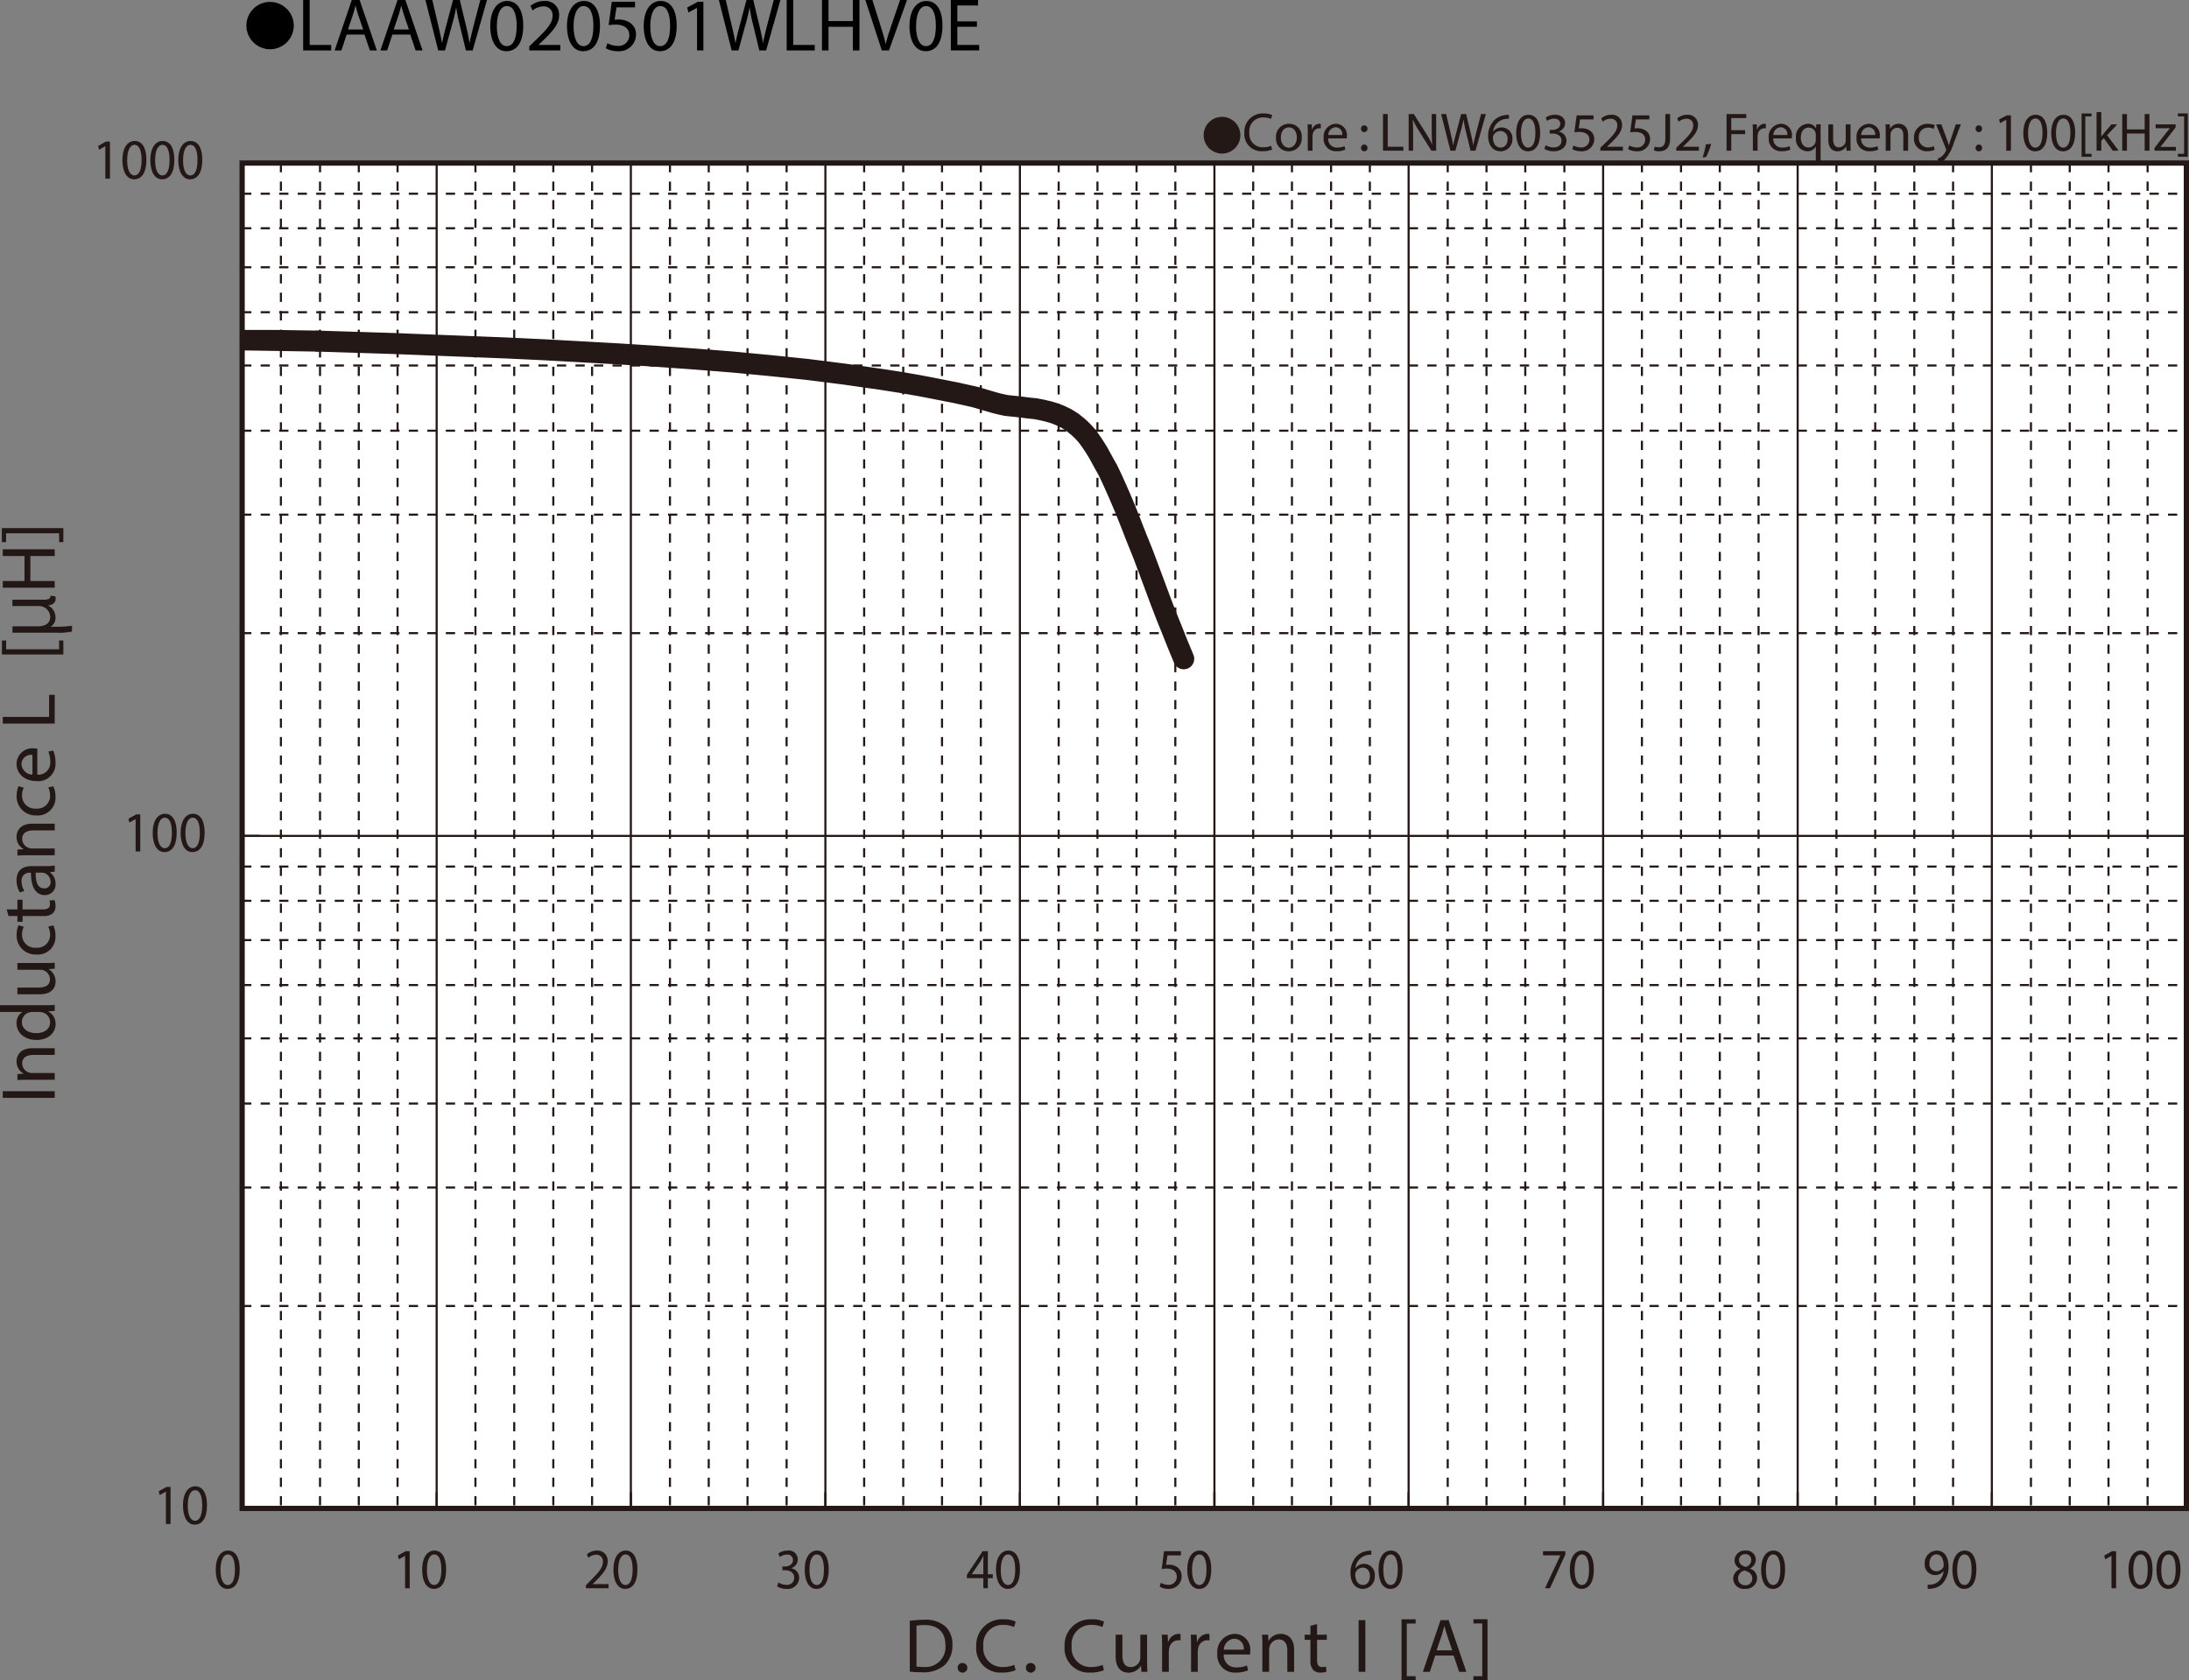 <svg id="レイヤー_1" data-name="レイヤー 1" xmlns="http://www.w3.org/2000/svg" xmlns:xlink="http://www.w3.org/1999/xlink" viewBox="0 0 322.002 247.227">
  <rect x="0" y="0" width="322.002" height="247.227" fill="#808080" stroke="none"/>
  <defs>
    <style>
      .cls-1, .cls-4, .cls-5, .cls-6, .cls-8 {
        fill: none;
      }

      .cls-2 {
        fill: #231815;
      }

      .cls-3 {
        fill: #fff;
      }

      .cls-4, .cls-5, .cls-6, .cls-8 {
        stroke: #231815;
      }

      .cls-4, .cls-5 {
        stroke-miterlimit: 3.864;
        stroke-width: 0.309px;
      }

      .cls-4 {
        stroke-dasharray: 1.362 1.362;
      }

      .cls-6 {
        stroke-miterlimit: 10;
        stroke-width: 0.773px;
      }

      .cls-7 {
        clip-path: url(#clip-path);
      }

      .cls-8 {
        stroke-linecap: round;
        stroke-linejoin: round;
        stroke-width: 3.09px;
      }
    </style>
    <clipPath id="clip-path" transform="translate(-1.921 -1.792)">
      <rect class="cls-1" x="37.544" y="50.329" width="12.739" height="3.196"/>
    </clipPath>
  </defs>
  <title>AW_DC-Bias1_LAAW020501WLHV0E</title>
  <g>
    <path d="M45.132,5.59a3.482,3.482,0,1,1-3.478-3.518A3.496,3.496,0,0,1,45.132,5.59Z" transform="translate(-1.921 -1.792)"/>
    <path d="M46.516,1.792h.958V8.404h3.168V9.207h-4.126Z" transform="translate(-1.921 -1.792)"/>
    <path d="M52.907,6.875l-.77,2.333h-.99l2.52-7.415h1.155l2.53,7.415h-1.023l-.792-2.333Zm2.432-.748-.726-2.134c-.165-.484-.275-.924-.385-1.353h-.022c-.11.44-.231.891-.374,1.342l-.726,2.145Z" transform="translate(-1.921 -1.792)"/>
    <path d="M59.639,6.875l-.77,2.333h-.99l2.52-7.415h1.155l2.53,7.415H63.06l-.792-2.333Zm2.432-.748-.726-2.134c-.165-.484-.275-.924-.385-1.353h-.022c-.11.44-.231.891-.374,1.342l-.726,2.145Z" transform="translate(-1.921 -1.792)"/>
    <path d="M66.382,9.207,64.501,1.792h1.012l.88,3.752c.22.924.418,1.848.55,2.563h.022c.121-.737.352-1.617.605-2.574l.99-3.741h1.001l.902,3.763c.209.88.407,1.76.517,2.541h.022c.154-.814.363-1.639.594-2.563l.979-3.741h.979L71.454,9.207H70.453l-.935-3.861a22.365,22.365,0,0,1-.484-2.42h-.022a23.317,23.317,0,0,1-.572,2.42L67.383,9.207Z" transform="translate(-1.921 -1.792)"/>
    <path d="M78.89,5.555c0,2.431-.902,3.773-2.486,3.773-1.397,0-2.343-1.309-2.365-3.675,0-2.398,1.034-3.718,2.486-3.718C78.032,1.935,78.89,3.277,78.89,5.555Zm-3.883.11c0,1.859.572,2.916,1.452,2.916.99,0,1.463-1.155,1.463-2.982,0-1.76-.451-2.916-1.452-2.916C75.623,2.683,75.006,3.717,75.006,5.665Z" transform="translate(-1.921 -1.792)"/>
    <path d="M79.78,9.207V8.613L80.54,7.876c1.826-1.738,2.651-2.663,2.662-3.741a1.276,1.276,0,0,0-1.419-1.397,2.436,2.436,0,0,0-1.518.605l-.308-.682a3.139,3.139,0,0,1,2.024-.726A2.012,2.012,0,0,1,84.17,4.014c0,1.32-.957,2.388-2.464,3.84l-.572.528v.022h3.212V9.207Z" transform="translate(-1.921 -1.792)"/>
    <path d="M90.176,5.555c0,2.431-.902,3.773-2.486,3.773-1.397,0-2.343-1.309-2.365-3.675,0-2.398,1.034-3.718,2.486-3.718C89.318,1.935,90.176,3.277,90.176,5.555Zm-3.883.11c0,1.859.572,2.916,1.452,2.916.99,0,1.463-1.155,1.463-2.982,0-1.76-.451-2.916-1.452-2.916C86.909,2.683,86.293,3.717,86.293,5.665Z" transform="translate(-1.921 -1.792)"/>
    <path d="M95.335,2.87H92.606l-.275,1.837a3.825,3.825,0,0,1,.583-.044,3.023,3.023,0,0,1,1.54.385A2.039,2.039,0,0,1,95.478,6.886a2.481,2.481,0,0,1-2.663,2.442,3.506,3.506,0,0,1-1.782-.44l.242-.737a3.199,3.199,0,0,0,1.529.396A1.578,1.578,0,0,0,94.499,6.996c-.011-.924-.627-1.584-2.058-1.584a7.463,7.463,0,0,0-.99.077l.462-3.432H95.335Z" transform="translate(-1.921 -1.792)"/>
    <path d="M101.462,5.555c0,2.431-.902,3.773-2.486,3.773-1.397,0-2.343-1.309-2.365-3.675,0-2.398,1.034-3.718,2.486-3.718C100.604,1.935,101.462,3.277,101.462,5.555Zm-3.883.11c0,1.859.572,2.916,1.452,2.916.99,0,1.463-1.155,1.463-2.982,0-1.76-.451-2.916-1.452-2.916C98.195,2.683,97.579,3.717,97.579,5.665Z" transform="translate(-1.921 -1.792)"/>
    <path d="M104.454,2.958h-.022l-1.243.671-.187-.737,1.562-.836h.825V9.207h-.936Z" transform="translate(-1.921 -1.792)"/>
    <path d="M109.547,9.207l-1.881-7.415h1.012l.88,3.752c.22.924.418,1.848.55,2.563h.022c.121-.737.352-1.617.605-2.574l.99-3.741h1.001l.902,3.763c.209.88.407,1.76.517,2.541h.022c.154-.814.363-1.639.594-2.563l.979-3.741h.979l-2.101,7.415h-1.002l-.935-3.861a22.414,22.414,0,0,1-.484-2.42h-.022a23.346,23.346,0,0,1-.572,2.42L110.548,9.207Z" transform="translate(-1.921 -1.792)"/>
    <path d="M117.643,1.792H118.6V8.404h3.168V9.207h-4.126Z" transform="translate(-1.921 -1.792)"/>
    <path d="M123.792,1.792V4.894h3.586V1.792h.968V9.207h-.968V5.731H123.792V9.207h-.958V1.792Z" transform="translate(-1.921 -1.792)"/>
    <path d="M131.635,9.207l-2.42-7.415h1.034l1.155,3.652c.319,1.002.594,1.903.792,2.772h.022c.209-.858.517-1.793.847-2.761l1.254-3.664h1.023l-2.651,7.415Z" transform="translate(-1.921 -1.792)"/>
    <path d="M140.556,5.555c0,2.431-.902,3.773-2.486,3.773-1.397,0-2.343-1.309-2.365-3.675,0-2.398,1.034-3.718,2.486-3.718C139.698,1.935,140.556,3.277,140.556,5.555Zm-3.883.11c0,1.859.572,2.916,1.452,2.916.99,0,1.463-1.155,1.463-2.982,0-1.76-.451-2.916-1.452-2.916C137.289,2.683,136.673,3.717,136.673,5.665Z" transform="translate(-1.921 -1.792)"/>
    <path d="M145.627,5.731h-2.882V8.404h3.212V9.207h-4.17V1.792h4.005v.803h-3.047V4.939h2.882Z" transform="translate(-1.921 -1.792)"/>
  </g>
  <g>
    <path class="cls-2" d="M181.678,18.986a2.699,2.699,0,1,1-2.698,2.698A2.695,2.695,0,0,1,181.678,18.986Z" transform="translate(-1.921 -1.792)"/>
    <path class="cls-2" d="M189.054,23.787a3.454,3.454,0,0,1-1.424.256,2.518,2.518,0,0,1-2.662-2.727,2.682,2.682,0,0,1,2.814-2.831,2.898,2.898,0,0,1,1.279.24l-.168.568a2.533,2.533,0,0,0-1.088-.224,2.004,2.004,0,0,0-2.103,2.223,1.959,1.959,0,0,0,2.071,2.167,2.787,2.787,0,0,0,1.135-.224Z" transform="translate(-1.921 -1.792)"/>
    <path class="cls-2" d="M193.405,21.996a1.891,1.891,0,0,1-1.927,2.055A1.84,1.84,0,0,1,189.623,22.06a1.89,1.89,0,0,1,1.919-2.055A1.833,1.833,0,0,1,193.405,21.996Zm-3.07.04c0,.847.487,1.487,1.175,1.487.672,0,1.176-.631,1.176-1.503,0-.656-.328-1.487-1.159-1.487S190.335,21.3,190.335,22.036Z" transform="translate(-1.921 -1.792)"/>
    <path class="cls-2" d="M194.296,21.3c0-.456-.009-.848-.032-1.208h.615l.024.76h.032a1.161,1.161,0,0,1,1.071-.848.76.76,0,0,1,.2.024v.664a1.057,1.057,0,0,0-.24-.024.986.986,0,0,0-.943.903,1.914,1.914,0,0,0-.032.328v2.063h-.695Z" transform="translate(-1.921 -1.792)"/>
    <path class="cls-2" d="M197.303,22.156A1.239,1.239,0,0,0,198.63,23.499a2.545,2.545,0,0,0,1.071-.2l.12.503a3.128,3.128,0,0,1-1.287.24,1.798,1.798,0,0,1-1.903-1.951,1.879,1.879,0,0,1,1.815-2.087,1.64,1.64,0,0,1,1.599,1.823,2.711,2.711,0,0,1-.023.328Zm2.062-.503a1.002,1.002,0,0,0-.976-1.143,1.166,1.166,0,0,0-1.079,1.143Z" transform="translate(-1.921 -1.792)"/>
    <path class="cls-2" d="M202.127,20.732a.476.476,0,1,1,.951,0,.476.476,0,1,1-.951,0Zm0,2.823a.476.476,0,1,1,.951,0,.476.476,0,1,1-.951,0Z" transform="translate(-1.921 -1.792)"/>
    <path class="cls-2" d="M205.358,18.574h.696v4.806h2.303v.584h-2.999Z" transform="translate(-1.921 -1.792)"/>
    <path class="cls-2" d="M209.135,23.963V18.574h.76L211.622,21.3a15.311,15.311,0,0,1,.967,1.751l.017-.008c-.065-.72-.08-1.375-.08-2.215V18.574h.655v5.389h-.703l-1.712-2.734a17.14,17.14,0,0,1-1.007-1.799l-.024.008c.04.68.057,1.327.057,2.223v2.303Z" transform="translate(-1.921 -1.792)"/>
    <path class="cls-2" d="M215.278,23.963l-1.367-5.389h.735l.64,2.727c.16.672.304,1.343.399,1.863h.017c.088-.536.256-1.175.44-1.871l.72-2.719h.728l.655,2.735c.152.64.296,1.279.376,1.847h.017c.111-.592.264-1.191.432-1.863l.711-2.719h.712l-1.527,5.389h-.728l-.68-2.807a16.284,16.284,0,0,1-.351-1.759H217.19a16.95,16.95,0,0,1-.416,1.759l-.767,2.807Z" transform="translate(-1.921 -1.792)"/>
    <path class="cls-2" d="M223.885,19.262a2.527,2.527,0,0,0-.527.032,2.113,2.113,0,0,0-1.808,1.847h.024a1.584,1.584,0,0,1,2.822,1.079,1.738,1.738,0,0,1-1.727,1.831c-1.112,0-1.84-.863-1.84-2.215a3.268,3.268,0,0,1,.88-2.343,2.83,2.83,0,0,1,1.663-.768,3.407,3.407,0,0,1,.512-.04Zm-.2,2.998a1.056,1.056,0,0,0-1.071-1.191,1.157,1.157,0,0,0-1.007.64.592.592,0,0,0-.08.312c.016.856.407,1.487,1.143,1.487C223.277,23.507,223.685,23.003,223.685,22.26Z" transform="translate(-1.921 -1.792)"/>
    <path class="cls-2" d="M228.477,21.309c0,1.767-.655,2.742-1.807,2.742-1.016,0-1.703-.951-1.719-2.67,0-1.743.751-2.703,1.807-2.703C227.853,18.678,228.477,19.653,228.477,21.309Zm-2.822.08c0,1.351.416,2.119,1.056,2.119.72,0,1.063-.84,1.063-2.167,0-1.279-.328-2.119-1.056-2.119C226.102,19.222,225.654,19.973,225.654,21.388Z" transform="translate(-1.921 -1.792)"/>
    <path class="cls-2" d="M229.294,23.155a2.354,2.354,0,0,0,1.151.328c.904,0,1.184-.576,1.176-1.008-.008-.728-.664-1.039-1.344-1.039h-.392v-.528h.392c.512,0,1.16-.264,1.16-.879,0-.416-.265-.784-.912-.784a1.904,1.904,0,0,0-1.039.344l-.184-.512a2.469,2.469,0,0,1,1.358-.4c1.024,0,1.487.608,1.487,1.239a1.29,1.29,0,0,1-.959,1.224v.016a1.354,1.354,0,0,1,1.159,1.335c0,.832-.647,1.559-1.895,1.559a2.642,2.642,0,0,1-1.352-.352Z" transform="translate(-1.921 -1.792)"/>
    <path class="cls-2" d="M236.332,19.357H234.35l-.2,1.335a2.756,2.756,0,0,1,.424-.032,2.196,2.196,0,0,1,1.119.28,1.481,1.481,0,0,1,.744,1.335,1.803,1.803,0,0,1-1.935,1.775,2.542,2.542,0,0,1-1.295-.32l.176-.536a2.328,2.328,0,0,0,1.111.288,1.147,1.147,0,0,0,1.231-1.127c-.008-.672-.456-1.151-1.495-1.151a5.374,5.374,0,0,0-.72.056l.336-2.495h2.486Z" transform="translate(-1.921 -1.792)"/>
    <path class="cls-2" d="M237.334,23.963v-.432l.552-.536c1.327-1.264,1.928-1.935,1.936-2.719a.927.927,0,0,0-1.031-1.015,1.77,1.77,0,0,0-1.103.44l-.225-.496a2.284,2.284,0,0,1,1.472-.528,1.462,1.462,0,0,1,1.591,1.511c0,.959-.695,1.735-1.791,2.791l-.415.384v.016h2.334v.584Z" transform="translate(-1.921 -1.792)"/>
    <path class="cls-2" d="M244.54,19.357h-1.982l-.2,1.335a2.756,2.756,0,0,1,.424-.032,2.195,2.195,0,0,1,1.119.28,1.481,1.481,0,0,1,.744,1.335,1.803,1.803,0,0,1-1.935,1.775,2.542,2.542,0,0,1-1.295-.32l.176-.536a2.328,2.328,0,0,0,1.111.288,1.147,1.147,0,0,0,1.231-1.127c-.008-.672-.456-1.151-1.495-1.151a5.388,5.388,0,0,0-.72.056l.336-2.495H244.54Z" transform="translate(-1.921 -1.792)"/>
    <path class="cls-2" d="M246.894,18.574h.695V22.18c0,1.432-.703,1.871-1.631,1.871a2.243,2.243,0,0,1-.743-.128l.104-.567a1.67,1.67,0,0,0,.584.103c.623,0,.991-.28.991-1.335Z" transform="translate(-1.921 -1.792)"/>
    <path class="cls-2" d="M248.502,23.963v-.432l.552-.536c1.327-1.264,1.928-1.935,1.936-2.719a.927.927,0,0,0-1.031-1.015,1.77,1.77,0,0,0-1.103.44l-.225-.496a2.284,2.284,0,0,1,1.472-.528,1.462,1.462,0,0,1,1.591,1.511c0,.959-.695,1.735-1.791,2.791l-.415.384v.016h2.334v.584Z" transform="translate(-1.921 -1.792)"/>
    <path class="cls-2" d="M252.374,24.946a11.505,11.505,0,0,0,.48-1.911l.784-.08a9.8,9.8,0,0,1-.76,1.943Z" transform="translate(-1.921 -1.792)"/>
    <path class="cls-2" d="M255.894,18.574h2.902v.584H256.59v1.791h2.038v.576H256.59v2.438h-.696Z" transform="translate(-1.921 -1.792)"/>
    <path class="cls-2" d="M259.766,21.3c0-.456-.008-.848-.032-1.208h.615l.024.76h.032a1.161,1.161,0,0,1,1.071-.848.748.748,0,0,1,.199.024v.664a1.043,1.043,0,0,0-.239-.024.986.986,0,0,0-.943.903,1.913,1.913,0,0,0-.032.328v2.063h-.695Z" transform="translate(-1.921 -1.792)"/>
    <path class="cls-2" d="M262.773,22.156a1.239,1.239,0,0,0,1.327,1.343,2.545,2.545,0,0,0,1.071-.2l.12.503a3.128,3.128,0,0,1-1.287.24,1.798,1.798,0,0,1-1.903-1.951,1.879,1.879,0,0,1,1.815-2.087,1.64,1.64,0,0,1,1.599,1.823,2.711,2.711,0,0,1-.023.328Zm2.062-.503a1.002,1.002,0,0,0-.976-1.143,1.166,1.166,0,0,0-1.079,1.143Z" transform="translate(-1.921 -1.792)"/>
    <path class="cls-2" d="M269.028,23.363h-.017a1.377,1.377,0,0,1-1.263.688,1.765,1.765,0,0,1-1.64-1.959,1.854,1.854,0,0,1,1.751-2.087,1.271,1.271,0,0,1,1.191.672h.017l.023-.584h.664c-.017.328-.025.664-.025,1.063v4.39h-.703Zm0-1.703a1.229,1.229,0,0,0-.032-.296,1.029,1.029,0,0,0-1.008-.799c-.728,0-1.167.616-1.167,1.487,0,.767.367,1.439,1.143,1.439a1.047,1.047,0,0,0,1.007-.768,1.177,1.177,0,0,0,.057-.336Z" transform="translate(-1.921 -1.792)"/>
    <path class="cls-2" d="M274.132,22.907c0,.4.008.752.031,1.056H273.54l-.04-.632h-.017a1.454,1.454,0,0,1-1.279.72c-.607,0-1.335-.336-1.335-1.695V20.093h.704v2.143c0,.736.224,1.232.863,1.232a1.018,1.018,0,0,0,.928-.64,1.029,1.029,0,0,0,.063-.36v-2.375h.704Z" transform="translate(-1.921 -1.792)"/>
    <path class="cls-2" d="M275.693,22.156a1.239,1.239,0,0,0,1.327,1.343,2.545,2.545,0,0,0,1.071-.2l.12.503a3.128,3.128,0,0,1-1.287.24,1.798,1.798,0,0,1-1.903-1.951,1.879,1.879,0,0,1,1.815-2.087,1.64,1.64,0,0,1,1.599,1.823,2.711,2.711,0,0,1-.023.328Zm2.062-.503a1.002,1.002,0,0,0-.976-1.143,1.166,1.166,0,0,0-1.079,1.143Z" transform="translate(-1.921 -1.792)"/>
    <path class="cls-2" d="M279.31,21.141c0-.4-.009-.728-.032-1.048h.624l.04.64h.016a1.423,1.423,0,0,1,1.279-.728c.535,0,1.367.32,1.367,1.647v2.311h-.704v-2.231c0-.624-.231-1.143-.895-1.143a1,1,0,0,0-.943.72,1.031,1.031,0,0,0-.048.328v2.327H279.31Z" transform="translate(-1.921 -1.792)"/>
    <path class="cls-2" d="M286.507,23.819a2.582,2.582,0,0,1-1.111.224,1.839,1.839,0,0,1-1.927-1.975,1.966,1.966,0,0,1,2.079-2.055,2.357,2.357,0,0,1,.976.2l-.16.544a1.629,1.629,0,0,0-.815-.184,1.339,1.339,0,0,0-1.367,1.463,1.327,1.327,0,0,0,1.343,1.447,1.994,1.994,0,0,0,.864-.192Z" transform="translate(-1.921 -1.792)"/>
    <path class="cls-2" d="M287.493,20.093l.848,2.287c.088.256.184.56.247.791h.017c.071-.232.151-.528.248-.808l.768-2.271h.743l-1.056,2.759a5.9,5.9,0,0,1-1.327,2.423,1.91,1.91,0,0,1-.863.456l-.176-.592a1.868,1.868,0,0,0,.615-.344,2.129,2.129,0,0,0,.592-.784.494.494,0,0,0,.056-.168.603.603,0,0,0-.048-.184l-1.431-3.566Z" transform="translate(-1.921 -1.792)"/>
    <path class="cls-2" d="M292.533,20.732a.476.476,0,1,1,.951,0,.476.476,0,1,1-.951,0Zm0,2.823a.476.476,0,1,1,.951,0,.476.476,0,1,1-.951,0Z" transform="translate(-1.921 -1.792)"/>
    <path class="cls-2" d="M297.044,19.421h-.016l-.903.488-.137-.536,1.136-.608h.6v5.197h-.68Z" transform="translate(-1.921 -1.792)"/>
    <path class="cls-2" d="M303.074,21.309c0,1.767-.655,2.742-1.807,2.742-1.016,0-1.703-.951-1.719-2.67,0-1.743.751-2.703,1.807-2.703C302.451,18.678,303.074,19.653,303.074,21.309Zm-2.822.08c0,1.351.416,2.119,1.056,2.119.72,0,1.063-.84,1.063-2.167,0-1.279-.328-2.119-1.056-2.119C300.7,19.222,300.252,19.973,300.252,21.388Z" transform="translate(-1.921 -1.792)"/>
    <path class="cls-2" d="M307.179,21.309c0,1.767-.655,2.742-1.807,2.742-1.016,0-1.703-.951-1.719-2.67,0-1.743.751-2.703,1.807-2.703C306.556,18.678,307.179,19.653,307.179,21.309Zm-2.822.08c0,1.351.416,2.119,1.056,2.119.72,0,1.063-.84,1.063-2.167,0-1.279-.328-2.119-1.056-2.119C304.805,19.222,304.356,19.973,304.356,21.388Z" transform="translate(-1.921 -1.792)"/>
    <path class="cls-2" d="M308.124,24.858V18.486h1.464v.44h-.92v5.493h.92v.44Z" transform="translate(-1.921 -1.792)"/>
    <path class="cls-2" d="M311.021,21.868h.016c.097-.136.233-.304.344-.44l1.136-1.335h.848l-1.495,1.591,1.703,2.279h-.856l-1.336-1.855-.359.4v1.455h-.695V18.286h.695Z" transform="translate(-1.921 -1.792)"/>
    <path class="cls-2" d="M314.797,18.574v2.255h2.606V18.574h.703v5.389h-.703V21.436h-2.606v2.526h-.696V18.574Z" transform="translate(-1.921 -1.792)"/>
    <path class="cls-2" d="M318.853,23.555l1.751-2.279c.168-.208.328-.392.504-.6v-.016h-2.095v-.568h2.95l-.008.44-1.727,2.247c-.16.216-.32.408-.496.608v.016h2.263v.56h-3.143Z" transform="translate(-1.921 -1.792)"/>
    <path class="cls-2" d="M323.748,18.478v6.38h-1.463v-.44h.919v-5.501h-.919V18.478Z" transform="translate(-1.921 -1.792)"/>
  </g>
  <rect class="cls-3" x="35.623" y="24.008" width="286.011" height="197.93"/>
  <path class="cls-4" d="M37.538,30.293H323.536M37.538,35.373H323.536m-285.998,5.74H323.536M37.538,47.727H323.536M37.538,55.566H323.536M37.538,65.159H323.536M37.538,77.511H323.536M37.538,94.944H323.536m-285.998,34.34H323.536m-285.998,5.038H323.536M37.538,140.102H323.536M37.538,146.717H323.536M37.538,154.559H323.536M37.538,164.151H323.536M37.538,176.504H323.536M37.538,193.935H323.536" transform="translate(-1.921 -1.792)"/>
  <path class="cls-5" d="M37.538,25.782H323.536M37.538,124.773H323.536" transform="translate(-1.921 -1.792)"/>
  <path class="cls-4" d="M317.832,25.782V223.72M312.081,25.782V223.72M306.379,25.782V223.72M300.674,25.782V223.72M289.218,25.782V223.72M283.515,25.782V223.72m-5.749-197.937V223.72M272.061,25.782V223.72M260.606,25.782V223.72M254.904,25.782V223.72M249.199,25.782V223.72M243.447,25.782V223.72M232.039,25.782V223.72m-5.75-197.937V223.72M220.584,25.782V223.72M214.88,25.782V223.72M203.426,25.782V223.72M197.722,25.782V223.72M191.968,25.782V223.72M186.266,25.782V223.72M174.811,25.782V223.72M169.106,25.782V223.72m-5.75-197.937V223.72M157.651,25.782V223.72M146.198,25.782V223.72M140.493,25.782V223.72m-5.706-197.937V223.72M129.038,25.782V223.72M117.631,25.782V223.72M111.879,25.782V223.72m-5.704-197.937V223.72M100.471,25.782V223.72M89.016,25.782V223.72M83.312,25.782V223.72m-5.75-197.937V223.72M71.858,25.782V223.72M60.402,25.782V223.72M54.699,25.782V223.72M48.996,25.782V223.72M43.244,25.782V223.72" transform="translate(-1.921 -1.792)"/>
  <path class="cls-5" d="M323.536,25.782V223.72M294.923,25.782V223.72M266.356,25.782V223.72M237.743,25.782V223.72M209.128,25.782V223.72M180.563,25.782V223.72M151.947,25.782V223.72M123.335,25.782V223.72M94.721,25.782V223.72M66.154,25.782V223.72" transform="translate(-1.921 -1.792)"/>
  <rect class="cls-6" x="35.618" y="23.99" width="285.998" height="197.937"/>
  <path class="cls-5" d="M37.538,25.782V223.72m0,0h2.568m-2.568-98.946h2.568M37.538,25.782h2.568M37.538,223.72H323.536m-285.998,0v-2.364M66.154,223.72v-2.364M94.721,223.72v-2.364M123.335,223.72v-2.364m28.612,2.364v-2.364m28.616,2.364v-2.364M209.128,223.72v-2.364m28.615,2.364v-2.364m28.613,2.364v-2.364m28.567,2.364v-2.364m28.614,2.364v-2.364" transform="translate(-1.921 -1.792)"/>
  <g class="cls-7">
    <line class="cls-8" x1="35.618" y1="50.008" x2="46.694" y2="50.183"/>
  </g>
  <path class="cls-8" d="M48.616,51.975l11.073.35m0,0,11.076.439,5.561.219,5.561.263m0,0,5.561.306,5.513.309m0,0,5.514.349,5.56.395m0,0,5.515.438,5.561.525m0,0,5.514.569,2.804.353,2.757.349m0,0,5.513.787,2.805.44,2.755.481m0,0,1.38.263,3.995.786,2.755.615,1.474.438,1.52.439m0,0,.713.175.809.176.807.087.855.086,1.76.22.902.086.904.176.95.219.904.263.901.351.905.436.902.572.856.699.428.394.429.439.428.484.38.522m0,0,.429.615.427.658.429.701.855,1.575.475.833.428.876.428.92.855,1.925.856,2.017.857,2.147.853,2.189.904,2.235.857,2.278,1.71,4.601.856,2.233.903,2.234.856,2.147.855,2.059" transform="translate(-1.921 -1.792)"/>
  <g>
    <path class="cls-2" d="M26.327,221.244h-.016l-.905.512-.136-.562,1.138-.638h.601v5.455h-.681Z" transform="translate(-1.921 -1.792)"/>
    <path class="cls-2" d="M32.369,223.225c0,1.855-.657,2.879-1.811,2.879-1.018,0-1.706-.999-1.722-2.804,0-1.829.753-2.836,1.81-2.836C31.744,220.464,32.369,221.487,32.369,223.225Zm-2.828.084c0,1.418.416,2.224,1.058,2.224.721,0,1.065-.881,1.065-2.274,0-1.343-.329-2.224-1.058-2.224C29.989,221.034,29.541,221.823,29.541,223.309Z" transform="translate(-1.921 -1.792)"/>
  </g>
  <g>
    <path class="cls-2" d="M21.871,122.298h-.016l-.905.512-.136-.562,1.138-.638h.601v5.455h-.681Z" transform="translate(-1.921 -1.792)"/>
    <path class="cls-2" d="M27.913,124.278c0,1.855-.657,2.878-1.81,2.878-1.018,0-1.707-.998-1.722-2.803,0-1.829.753-2.836,1.81-2.836C27.288,121.517,27.913,122.541,27.913,124.278Zm-2.828.084c0,1.418.416,2.224,1.058,2.224.721,0,1.065-.881,1.065-2.274,0-1.343-.329-2.224-1.058-2.224C25.533,122.088,25.084,122.877,25.084,124.362Z" transform="translate(-1.921 -1.792)"/>
    <path class="cls-2" d="M32.023,124.278c0,1.855-.657,2.878-1.81,2.878-1.018,0-1.707-.998-1.722-2.803,0-1.829.753-2.836,1.81-2.836C31.398,121.517,32.023,122.541,32.023,124.278Zm-2.828.084c0,1.418.417,2.224,1.058,2.224.721,0,1.065-.881,1.065-2.274,0-1.343-.329-2.224-1.058-2.224C29.644,122.088,29.195,122.877,29.195,124.362Z" transform="translate(-1.921 -1.792)"/>
  </g>
  <g>
    <path class="cls-2" d="M17.415,23.311h-.016l-.905.512-.136-.562,1.138-.638h.601v5.455h-.681Z" transform="translate(-1.921 -1.792)"/>
    <path class="cls-2" d="M23.456,25.292c0,1.855-.657,2.878-1.81,2.878-1.018,0-1.706-.999-1.722-2.803,0-1.829.753-2.836,1.81-2.836C22.831,22.531,23.456,23.555,23.456,25.292Zm-2.828.084c0,1.418.416,2.224,1.058,2.224.721,0,1.065-.881,1.065-2.274,0-1.343-.329-2.224-1.058-2.224C21.077,23.102,20.628,23.89,20.628,25.376Z" transform="translate(-1.921 -1.792)"/>
    <path class="cls-2" d="M27.567,25.292c0,1.855-.657,2.878-1.811,2.878-1.018,0-1.706-.999-1.722-2.803,0-1.829.753-2.836,1.81-2.836C26.942,22.531,27.567,23.555,27.567,25.292Zm-2.828.084c0,1.418.417,2.224,1.058,2.224.721,0,1.065-.881,1.065-2.274,0-1.343-.329-2.224-1.058-2.224C25.188,23.102,24.739,23.89,24.739,25.376Z" transform="translate(-1.921 -1.792)"/>
    <path class="cls-2" d="M31.679,25.292c0,1.855-.657,2.878-1.81,2.878-1.018,0-1.707-.999-1.722-2.803,0-1.829.753-2.836,1.81-2.836C31.054,22.531,31.679,23.555,31.679,25.292Zm-2.828.084c0,1.418.417,2.224,1.058,2.224.721,0,1.065-.881,1.065-2.274,0-1.343-.329-2.224-1.058-2.224C29.299,23.102,28.851,23.89,28.851,25.376Z" transform="translate(-1.921 -1.792)"/>
  </g>
  <g>
    <path class="cls-2" d="M135.75,240.257a14.278,14.278,0,0,1,2.098-.157,4.392,4.392,0,0,1,3.095.947,3.488,3.488,0,0,1,1.077,2.728,4.005,4.005,0,0,1-1.1,2.954,4.72,4.72,0,0,1-3.378,1.094,15.977,15.977,0,0,1-1.792-.09Zm.986,6.721a6.277,6.277,0,0,0,.998.057,2.93,2.93,0,0,0,3.254-3.225c.011-1.793-1.009-2.933-3.096-2.933a5.692,5.692,0,0,0-1.156.102Z" transform="translate(-1.921 -1.792)"/>
    <path class="cls-2" d="M142.797,247.17a.668.668,0,0,1,.68-.711.711.711,0,1,1-.68.711Z" transform="translate(-1.921 -1.792)"/>
    <path class="cls-2" d="M151.321,247.508a4.912,4.912,0,0,1-2.018.36,3.561,3.561,0,0,1-3.775-3.845,3.793,3.793,0,0,1,3.99-3.992,4.106,4.106,0,0,1,1.814.339l-.238.801a3.605,3.605,0,0,0-1.542-.316,2.833,2.833,0,0,0-2.981,3.135,2.77,2.77,0,0,0,2.937,3.057,3.952,3.952,0,0,0,1.609-.316Z" transform="translate(-1.921 -1.792)"/>
    <path class="cls-2" d="M152.835,247.17a.668.668,0,0,1,.68-.711.711.711,0,1,1-.68.711Z" transform="translate(-1.921 -1.792)"/>
    <path class="cls-2" d="M164.315,247.508a4.911,4.911,0,0,1-2.018.36,3.561,3.561,0,0,1-3.775-3.845,3.793,3.793,0,0,1,3.99-3.992,4.107,4.107,0,0,1,1.815.339l-.238.801a3.605,3.605,0,0,0-1.542-.316,2.833,2.833,0,0,0-2.982,3.135,2.77,2.77,0,0,0,2.937,3.057,3.951,3.951,0,0,0,1.609-.316Z" transform="translate(-1.921 -1.792)"/>
    <path class="cls-2" d="M170.66,246.268c0,.564.012,1.06.046,1.488h-.885l-.057-.891h-.022a2.067,2.067,0,0,1-1.815,1.015c-.861,0-1.893-.474-1.893-2.391v-3.191h.997V245.32c0,1.037.317,1.736,1.225,1.736a1.398,1.398,0,0,0,1.406-1.409v-3.35h.997Z" transform="translate(-1.921 -1.792)"/>
    <path class="cls-2" d="M172.865,244.001c0-.643-.011-1.195-.045-1.703h.873l.034,1.071h.045a1.646,1.646,0,0,1,1.52-1.195,1.085,1.085,0,0,1,.283.034v.936a1.509,1.509,0,0,0-.34-.033,1.395,1.395,0,0,0-1.338,1.273,2.813,2.813,0,0,0-.045.463v2.909h-.987Z" transform="translate(-1.921 -1.792)"/>
    <path class="cls-2" d="M177.125,244.001c0-.643-.011-1.195-.045-1.703h.873l.034,1.071h.045a1.646,1.646,0,0,1,1.519-1.195,1.086,1.086,0,0,1,.283.034v.936a1.509,1.509,0,0,0-.34-.033,1.395,1.395,0,0,0-1.337,1.273,2.818,2.818,0,0,0-.046.463v2.909h-.986Z" transform="translate(-1.921 -1.792)"/>
    <path class="cls-2" d="M181.94,245.207a1.754,1.754,0,0,0,1.882,1.895,3.636,3.636,0,0,0,1.52-.281l.17.71a4.46,4.46,0,0,1-1.825.338,2.54,2.54,0,0,1-2.698-2.751,2.655,2.655,0,0,1,2.573-2.943,2.316,2.316,0,0,1,2.268,2.571,3.879,3.879,0,0,1-.033.462Zm2.926-.71a1.415,1.415,0,0,0-1.384-1.612,1.648,1.648,0,0,0-1.53,1.612Z" transform="translate(-1.921 -1.792)"/>
    <path class="cls-2" d="M187.615,243.775c0-.564-.011-1.026-.045-1.478h.885l.057.902h.022a2.019,2.019,0,0,1,1.813-1.026c.76,0,1.939.451,1.939,2.323v3.259h-.998v-3.147c0-.879-.329-1.612-1.27-1.612a1.457,1.457,0,0,0-1.406,1.478v3.281h-.998Z" transform="translate(-1.921 -1.792)"/>
    <path class="cls-2" d="M195.661,240.731v1.567H197.09v.756h-1.429v2.943c0,.677.192,1.06.748,1.06a2.257,2.257,0,0,0,.578-.067l.046.744a2.457,2.457,0,0,1-.885.135,1.387,1.387,0,0,1-1.077-.417,2.014,2.014,0,0,1-.385-1.421v-2.977h-.851v-.756h.851V240.99Z" transform="translate(-1.921 -1.792)"/>
    <path class="cls-2" d="M202.764,240.155v7.601h-.986v-7.601Z" transform="translate(-1.921 -1.792)"/>
    <path class="cls-2" d="M208.089,249.019v-8.987h2.074v.62h-1.304v7.747h1.304v.62Z" transform="translate(-1.921 -1.792)"/>
    <path class="cls-2" d="M213.041,245.365l-.794,2.391h-1.02l2.597-7.601h1.19l2.607,7.601h-1.055l-.816-2.391Zm2.505-.767-.748-2.188c-.17-.496-.283-.947-.397-1.387h-.022c-.113.45-.238.913-.386,1.375l-.748,2.199Z" transform="translate(-1.921 -1.792)"/>
    <path class="cls-2" d="M220.733,240.02v8.998h-2.074v-.62h1.304v-7.758h-1.304v-.62Z" transform="translate(-1.921 -1.792)"/>
  </g>
  <g>
    <path class="cls-2" d="M2.329,162.332H9.97v.981H2.329Z" transform="translate(-1.921 -1.792)"/>
    <path class="cls-2" d="M5.968,160.653c-.567,0-1.032.012-1.485.045v-.879l.907-.057V159.74a2.006,2.006,0,0,1-1.032-1.805c0-.755.453-1.928,2.335-1.928H9.97V157H6.807c-.884,0-1.621.327-1.621,1.263a1.412,1.412,0,0,0,1.02,1.331,1.45,1.45,0,0,0,.465.067H9.97v.992Z" transform="translate(-1.921 -1.792)"/>
    <path class="cls-2" d="M1.921,149.685H8.553c.487,0,1.043-.011,1.417-.045v.892l-.952.045v.022a2.018,2.018,0,0,1,1.077,1.86c0,1.319-1.122,2.334-2.788,2.334-1.826.012-2.948-1.116-2.948-2.446A1.821,1.821,0,0,1,5.197,150.7v-.022H1.921Zm4.795.993a1.753,1.753,0,0,0-.419.045,1.461,1.461,0,0,0-1.156,1.432c0,1.026.907,1.636,2.12,1.636,1.111,0,2.029-.542,2.029-1.613a1.493,1.493,0,0,0-1.19-1.454,1.724,1.724,0,0,0-.431-.045Z" transform="translate(-1.921 -1.792)"/>
    <path class="cls-2" d="M8.474,143.476c.567,0,1.066-.012,1.497-.046v.88l-.895.057v.022a2.05,2.05,0,0,1,1.02,1.804c0,.857-.476,1.884-2.403,1.884H4.483v-.992H7.521c1.043,0,1.746-.316,1.746-1.218a1.436,1.436,0,0,0-.907-1.309,1.461,1.461,0,0,0-.51-.09H4.483v-.992Z" transform="translate(-1.921 -1.792)"/>
    <path class="cls-2" d="M9.766,137.941a3.64,3.64,0,0,1,.317,1.567,2.6,2.6,0,0,1-2.8,2.718A2.781,2.781,0,0,1,4.37,139.295a3.311,3.311,0,0,1,.283-1.376l.771.226a2.298,2.298,0,0,0-.261,1.15,1.895,1.895,0,0,0,2.075,1.929A1.877,1.877,0,0,0,9.29,139.329a2.805,2.805,0,0,0-.272-1.218Z" transform="translate(-1.921 -1.792)"/>
    <path class="cls-2" d="M2.907,135.588H4.483V134.167h.76v1.421h2.959c.68,0,1.065-.191,1.065-.744a2.187,2.187,0,0,0-.068-.575l.749-.045a2.424,2.424,0,0,1,.136.88,1.373,1.373,0,0,1-.419,1.071,2.044,2.044,0,0,1-1.428.383H5.243v.846h-.76v-.846H3.168Z" transform="translate(-1.921 -1.792)"/>
    <path class="cls-2" d="M9.97,130.032l-.691.078v.034a2.03,2.03,0,0,1,.816,1.669,1.559,1.559,0,0,1-1.576,1.669c-1.327,0-2.052-1.173-2.04-3.281H6.365a1.129,1.129,0,0,0-1.27,1.24,2.711,2.711,0,0,0,.408,1.421l-.658.226a3.374,3.374,0,0,1-.487-1.793c0-1.669,1.145-2.075,2.245-2.075H8.655a7.794,7.794,0,0,0,1.315-.09Zm-2.8.146c-.022,1.082.17,2.312,1.236,2.312a.881.881,0,0,0,.952-.936,1.359,1.359,0,0,0-.918-1.319,1.062,1.062,0,0,0-.317-.056Z" transform="translate(-1.921 -1.792)"/>
    <path class="cls-2" d="M5.968,127.621c-.567,0-1.032.012-1.485.045v-.879l.907-.057v-.022a2.006,2.006,0,0,1-1.032-1.805c0-.755.453-1.928,2.335-1.928H9.97v.992H6.807c-.884,0-1.621.327-1.621,1.263a1.412,1.412,0,0,0,1.02,1.331,1.449,1.449,0,0,0,.465.067H9.97v.992Z" transform="translate(-1.921 -1.792)"/>
    <path class="cls-2" d="M9.766,117.476a3.639,3.639,0,0,1,.317,1.567,2.6,2.6,0,0,1-2.8,2.718A2.781,2.781,0,0,1,4.37,118.83a3.311,3.311,0,0,1,.283-1.376l.771.226a2.298,2.298,0,0,0-.261,1.15,1.895,1.895,0,0,0,2.075,1.929A1.877,1.877,0,0,0,9.29,118.864a2.805,2.805,0,0,0-.272-1.218Z" transform="translate(-1.921 -1.792)"/>
    <path class="cls-2" d="M7.408,115.765a1.752,1.752,0,0,0,1.904-1.872,3.573,3.573,0,0,0-.283-1.511l.714-.169a4.403,4.403,0,0,1,.34,1.815,2.541,2.541,0,0,1-2.766,2.684c-1.655,0-2.959-.97-2.959-2.56a2.321,2.321,0,0,1,2.585-2.255,3.904,3.904,0,0,1,.465.033Zm-.714-2.909a1.419,1.419,0,0,0-1.621,1.376,1.65,1.65,0,0,0,1.621,1.522Z" transform="translate(-1.921 -1.792)"/>
    <path class="cls-2" d="M2.329,108.249v-.98H9.143V104.02H9.97v4.229Z" transform="translate(-1.921 -1.792)"/>
    <path class="cls-2" d="M11.24,98.084H2.204V96.02h.624v1.297h7.789V96.02h.624Z" transform="translate(-1.921 -1.792)"/>
    <path class="cls-2" d="M3.757,94.883v-.947H7.533c.952,0,1.78-.383,1.78-1.398a1.651,1.651,0,0,0-1.7-1.579H3.746v-.936H8.372c.68,0,.964-.135.986-.586l.703.09a1,1,0,0,1,.045.327c0,.485-.272.913-1.066,1.003v.034a1.943,1.943,0,0,1,1.043,1.714,1.479,1.479,0,0,1-.714,1.387h.839a13.015,13.015,0,0,0,2.301-.146v.857a9.404,9.404,0,0,1-2.222.18Z" transform="translate(-1.921 -1.792)"/>
    <path class="cls-2" d="M2.329,87.275H5.526V83.599H2.329v-.992H9.97v.992H6.388v3.676H9.97v.981H2.329Z" transform="translate(-1.921 -1.792)"/>
    <path class="cls-2" d="M2.193,79.488H11.24v2.063h-.624V80.254h-7.8v1.297H2.193Z" transform="translate(-1.921 -1.792)"/>
  </g>
  <g>
    <path class="cls-2" d="M37.184,232.678c0,1.855-.657,2.879-1.811,2.879-1.018,0-1.706-.999-1.722-2.804,0-1.829.753-2.836,1.81-2.836C36.559,229.917,37.184,230.94,37.184,232.678Zm-2.828.084c0,1.418.416,2.224,1.058,2.224.721,0,1.065-.881,1.065-2.275,0-1.343-.329-2.224-1.058-2.224C34.805,230.487,34.356,231.276,34.356,232.762Z" transform="translate(-1.921 -1.792)"/>
    <path class="cls-2" d="M61.508,230.697h-.016l-.905.512-.136-.562,1.138-.638h.601v5.455h-.681Z" transform="translate(-1.921 -1.792)"/>
    <path class="cls-2" d="M67.549,232.678c0,1.855-.657,2.879-1.81,2.879-1.018,0-1.707-.999-1.722-2.804,0-1.829.753-2.836,1.81-2.836C66.924,229.917,67.549,230.94,67.549,232.678Zm-2.828.084c0,1.418.416,2.224,1.058,2.224.721,0,1.065-.881,1.065-2.275,0-1.343-.329-2.224-1.058-2.224C65.17,230.487,64.721,231.276,64.721,232.762Z" transform="translate(-1.921 -1.792)"/>
    <path class="cls-2" d="M88.115,235.464v-.453l.553-.562c1.33-1.326,1.931-2.031,1.939-2.853a.953.953,0,0,0-1.034-1.065,1.731,1.731,0,0,0-1.105.462l-.224-.52a2.221,2.221,0,0,1,1.474-.554,1.5,1.5,0,0,1,1.594,1.586c0,1.007-.697,1.821-1.794,2.929l-.416.402v.018H91.44v.612Z" transform="translate(-1.921 -1.792)"/>
    <path class="cls-2" d="M95.687,232.678c0,1.855-.657,2.879-1.81,2.879-1.018,0-1.707-.999-1.722-2.804,0-1.829.753-2.836,1.81-2.836C95.062,229.917,95.687,230.94,95.687,232.678Zm-2.828.084c0,1.418.416,2.224,1.058,2.224.721,0,1.065-.881,1.065-2.275,0-1.343-.329-2.224-1.058-2.224C93.308,230.487,92.859,231.276,92.859,232.762Z" transform="translate(-1.921 -1.792)"/>
    <path class="cls-2" d="M116.42,234.616a2.275,2.275,0,0,0,1.154.344,1.04,1.04,0,0,0,1.178-1.057c-.009-.764-.665-1.092-1.347-1.092h-.393v-.554h.393c.513,0,1.162-.276,1.162-.923a.8.8,0,0,0-.913-.822,1.857,1.857,0,0,0-1.042.36l-.184-.537a2.395,2.395,0,0,1,1.361-.419,1.319,1.319,0,0,1,1.49,1.301,1.346,1.346,0,0,1-.961,1.283v.018a1.4,1.4,0,0,1,1.161,1.401,1.683,1.683,0,0,1-1.899,1.637,2.547,2.547,0,0,1-1.353-.37Z" transform="translate(-1.921 -1.792)"/>
    <path class="cls-2" d="M123.824,232.678c0,1.855-.657,2.879-1.81,2.879-1.018,0-1.706-.999-1.723-2.804,0-1.829.753-2.836,1.811-2.836C123.199,229.917,123.824,230.94,123.824,232.678Zm-2.828.084c0,1.418.417,2.224,1.058,2.224.721,0,1.065-.881,1.065-2.275,0-1.343-.328-2.224-1.058-2.224C121.445,230.487,120.996,231.276,120.996,232.762Z" transform="translate(-1.921 -1.792)"/>
    <path class="cls-2" d="M146.568,235.464v-1.485h-2.419v-.487l2.323-3.482h.761v3.391h.73v.579h-.73v1.485Zm0-2.064v-1.821c0-.285.009-.57.024-.855h-.024c-.16.318-.288.554-.433.806l-1.273,1.855v.017Z" transform="translate(-1.921 -1.792)"/>
    <path class="cls-2" d="M151.962,232.678c0,1.855-.657,2.879-1.81,2.879-1.018,0-1.706-.999-1.723-2.804,0-1.829.753-2.836,1.811-2.836C151.337,229.917,151.962,230.94,151.962,232.678Zm-2.828.084c0,1.418.417,2.224,1.058,2.224.721,0,1.065-.881,1.065-2.275,0-1.343-.328-2.224-1.058-2.224C149.583,230.487,149.134,231.276,149.134,232.762Z" transform="translate(-1.921 -1.792)"/>
    <path class="cls-2" d="M175.636,230.63h-1.986l-.2,1.401a2.663,2.663,0,0,1,.424-.033,2.117,2.117,0,0,1,1.122.294,1.57,1.57,0,0,1,.745,1.401,1.845,1.845,0,0,1-1.939,1.863,2.455,2.455,0,0,1-1.297-.336l.176-.562a2.243,2.243,0,0,0,1.113.302,1.172,1.172,0,0,0,1.234-1.183c-.009-.705-.457-1.209-1.498-1.209a5.262,5.262,0,0,0-.722.059l.337-2.618h2.491Z" transform="translate(-1.921 -1.792)"/>
    <path class="cls-2" d="M180.1,232.678c0,1.855-.657,2.879-1.81,2.879-1.018,0-1.706-.999-1.723-2.804,0-1.829.753-2.836,1.811-2.836C179.475,229.917,180.1,230.94,180.1,232.678Zm-2.828.084c0,1.418.417,2.224,1.058,2.224.721,0,1.065-.881,1.065-2.275,0-1.343-.328-2.224-1.058-2.224C177.721,230.487,177.272,231.276,177.272,232.762Z" transform="translate(-1.921 -1.792)"/>
    <path class="cls-2" d="M203.637,230.529a2.425,2.425,0,0,0-.528.033,2.175,2.175,0,0,0-1.81,1.938h.024a1.528,1.528,0,0,1,1.258-.629,1.589,1.589,0,0,1,1.57,1.763,1.791,1.791,0,0,1-1.73,1.922c-1.114,0-1.843-.907-1.843-2.325a3.521,3.521,0,0,1,.881-2.459,2.785,2.785,0,0,1,1.667-.806,3.268,3.268,0,0,1,.512-.042Zm-.2,3.147c0-.781-.424-1.251-1.073-1.251a1.155,1.155,0,0,0-1.009.672.642.642,0,0,0-.08.327c.016.897.408,1.561,1.145,1.561C203.028,234.985,203.436,234.457,203.436,233.677Z" transform="translate(-1.921 -1.792)"/>
    <path class="cls-2" d="M208.237,232.678c0,1.855-.657,2.879-1.81,2.879-1.018,0-1.706-.999-1.723-2.804,0-1.829.753-2.836,1.81-2.836C207.612,229.917,208.237,230.94,208.237,232.678Zm-2.828.084c0,1.418.417,2.224,1.058,2.224.721,0,1.065-.881,1.065-2.275,0-1.343-.328-2.224-1.058-2.224C205.858,230.487,205.409,231.276,205.409,232.762Z" transform="translate(-1.921 -1.792)"/>
    <path class="cls-2" d="M232.184,230.009v.487l-2.268,4.968h-.729l2.259-4.825v-.018h-2.547v-.612Z" transform="translate(-1.921 -1.792)"/>
    <path class="cls-2" d="M236.374,232.678c0,1.855-.657,2.879-1.81,2.879-1.018,0-1.706-.999-1.723-2.804,0-1.829.753-2.836,1.811-2.836C235.749,229.917,236.374,230.94,236.374,232.678Zm-2.828.084c0,1.418.417,2.224,1.058,2.224.721,0,1.065-.881,1.065-2.275,0-1.343-.328-2.224-1.058-2.224C233.995,230.487,233.546,231.276,233.546,232.762Z" transform="translate(-1.921 -1.792)"/>
    <path class="cls-2" d="M256.876,234.079a1.551,1.551,0,0,1,1.033-1.46l-.008-.025a1.352,1.352,0,0,1-.825-1.226,1.483,1.483,0,0,1,1.609-1.451A1.369,1.369,0,0,1,260.2,231.26a1.389,1.389,0,0,1-.857,1.275v.025a1.502,1.502,0,0,1,1.05,1.409,1.632,1.632,0,0,1-1.77,1.587A1.565,1.565,0,0,1,256.876,234.079Zm2.804-.033c0-.663-.441-.982-1.145-1.192a1.171,1.171,0,0,0-.938,1.125.985.985,0,0,0,1.041,1.041A.962.962,0,0,0,259.68,234.046Zm-1.94-2.728c0,.545.393.839.994,1.007a1.063,1.063,0,0,0,.793-.99.83.83,0,0,0-.882-.89A.847.847,0,0,0,257.74,231.318Z" transform="translate(-1.921 -1.792)"/>
    <path class="cls-2" d="M264.512,232.678c0,1.855-.657,2.879-1.81,2.879-1.018,0-1.706-.999-1.723-2.804,0-1.829.753-2.836,1.811-2.836C263.887,229.917,264.512,230.94,264.512,232.678Zm-2.828.084c0,1.418.417,2.224,1.058,2.224.721,0,1.065-.881,1.065-2.275,0-1.343-.328-2.224-1.058-2.224C262.133,230.487,261.684,231.276,261.684,232.762Z" transform="translate(-1.921 -1.792)"/>
    <path class="cls-2" d="M285.486,234.943a2.807,2.807,0,0,0,.568-.025,1.926,1.926,0,0,0,1.09-.528,2.436,2.436,0,0,0,.689-1.452h-.024a1.5,1.5,0,0,1-1.226.588,1.549,1.549,0,0,1-1.538-1.67,1.833,1.833,0,0,1,1.778-1.938c1.065,0,1.723.906,1.723,2.299a3.537,3.537,0,0,1-.897,2.56,2.554,2.554,0,0,1-1.514.731,3.112,3.112,0,0,1-.648.042Zm.256-3.139a1.031,1.031,0,0,0,1.001,1.158,1.153,1.153,0,0,0,1.025-.57.507.507,0,0,0,.064-.269c0-.932-.328-1.645-1.065-1.645C286.167,230.478,285.742,231.033,285.742,231.805Z" transform="translate(-1.921 -1.792)"/>
    <path class="cls-2" d="M292.649,232.678c0,1.855-.657,2.879-1.81,2.879-1.018,0-1.706-.999-1.723-2.804,0-1.829.753-2.836,1.811-2.836C292.024,229.917,292.649,230.94,292.649,232.678Zm-2.828.084c0,1.418.417,2.224,1.058,2.224.721,0,1.065-.881,1.065-2.275,0-1.343-.328-2.224-1.058-2.224C290.271,230.487,289.821,231.276,289.821,232.762Z" transform="translate(-1.921 -1.792)"/>
    <path class="cls-2" d="M312.518,230.697h-.016l-.905.512-.137-.562,1.138-.638h.601v5.455h-.681Z" transform="translate(-1.921 -1.792)"/>
    <path class="cls-2" d="M318.559,232.678c0,1.855-.657,2.879-1.811,2.879-1.018,0-1.706-.999-1.723-2.804,0-1.829.753-2.836,1.81-2.836C317.934,229.917,318.559,230.94,318.559,232.678Zm-2.828.084c0,1.418.417,2.224,1.058,2.224.721,0,1.065-.881,1.065-2.275,0-1.343-.328-2.224-1.058-2.224C316.18,230.487,315.731,231.276,315.731,232.762Z" transform="translate(-1.921 -1.792)"/>
    <path class="cls-2" d="M322.67,232.678c0,1.855-.657,2.879-1.81,2.879-1.018,0-1.706-.999-1.723-2.804,0-1.829.753-2.836,1.811-2.836C322.045,229.917,322.67,230.94,322.67,232.678Zm-2.828.084c0,1.418.417,2.224,1.058,2.224.721,0,1.065-.881,1.065-2.275,0-1.343-.328-2.224-1.058-2.224C320.291,230.487,319.842,231.276,319.842,232.762Z" transform="translate(-1.921 -1.792)"/>
  </g>
</svg>
